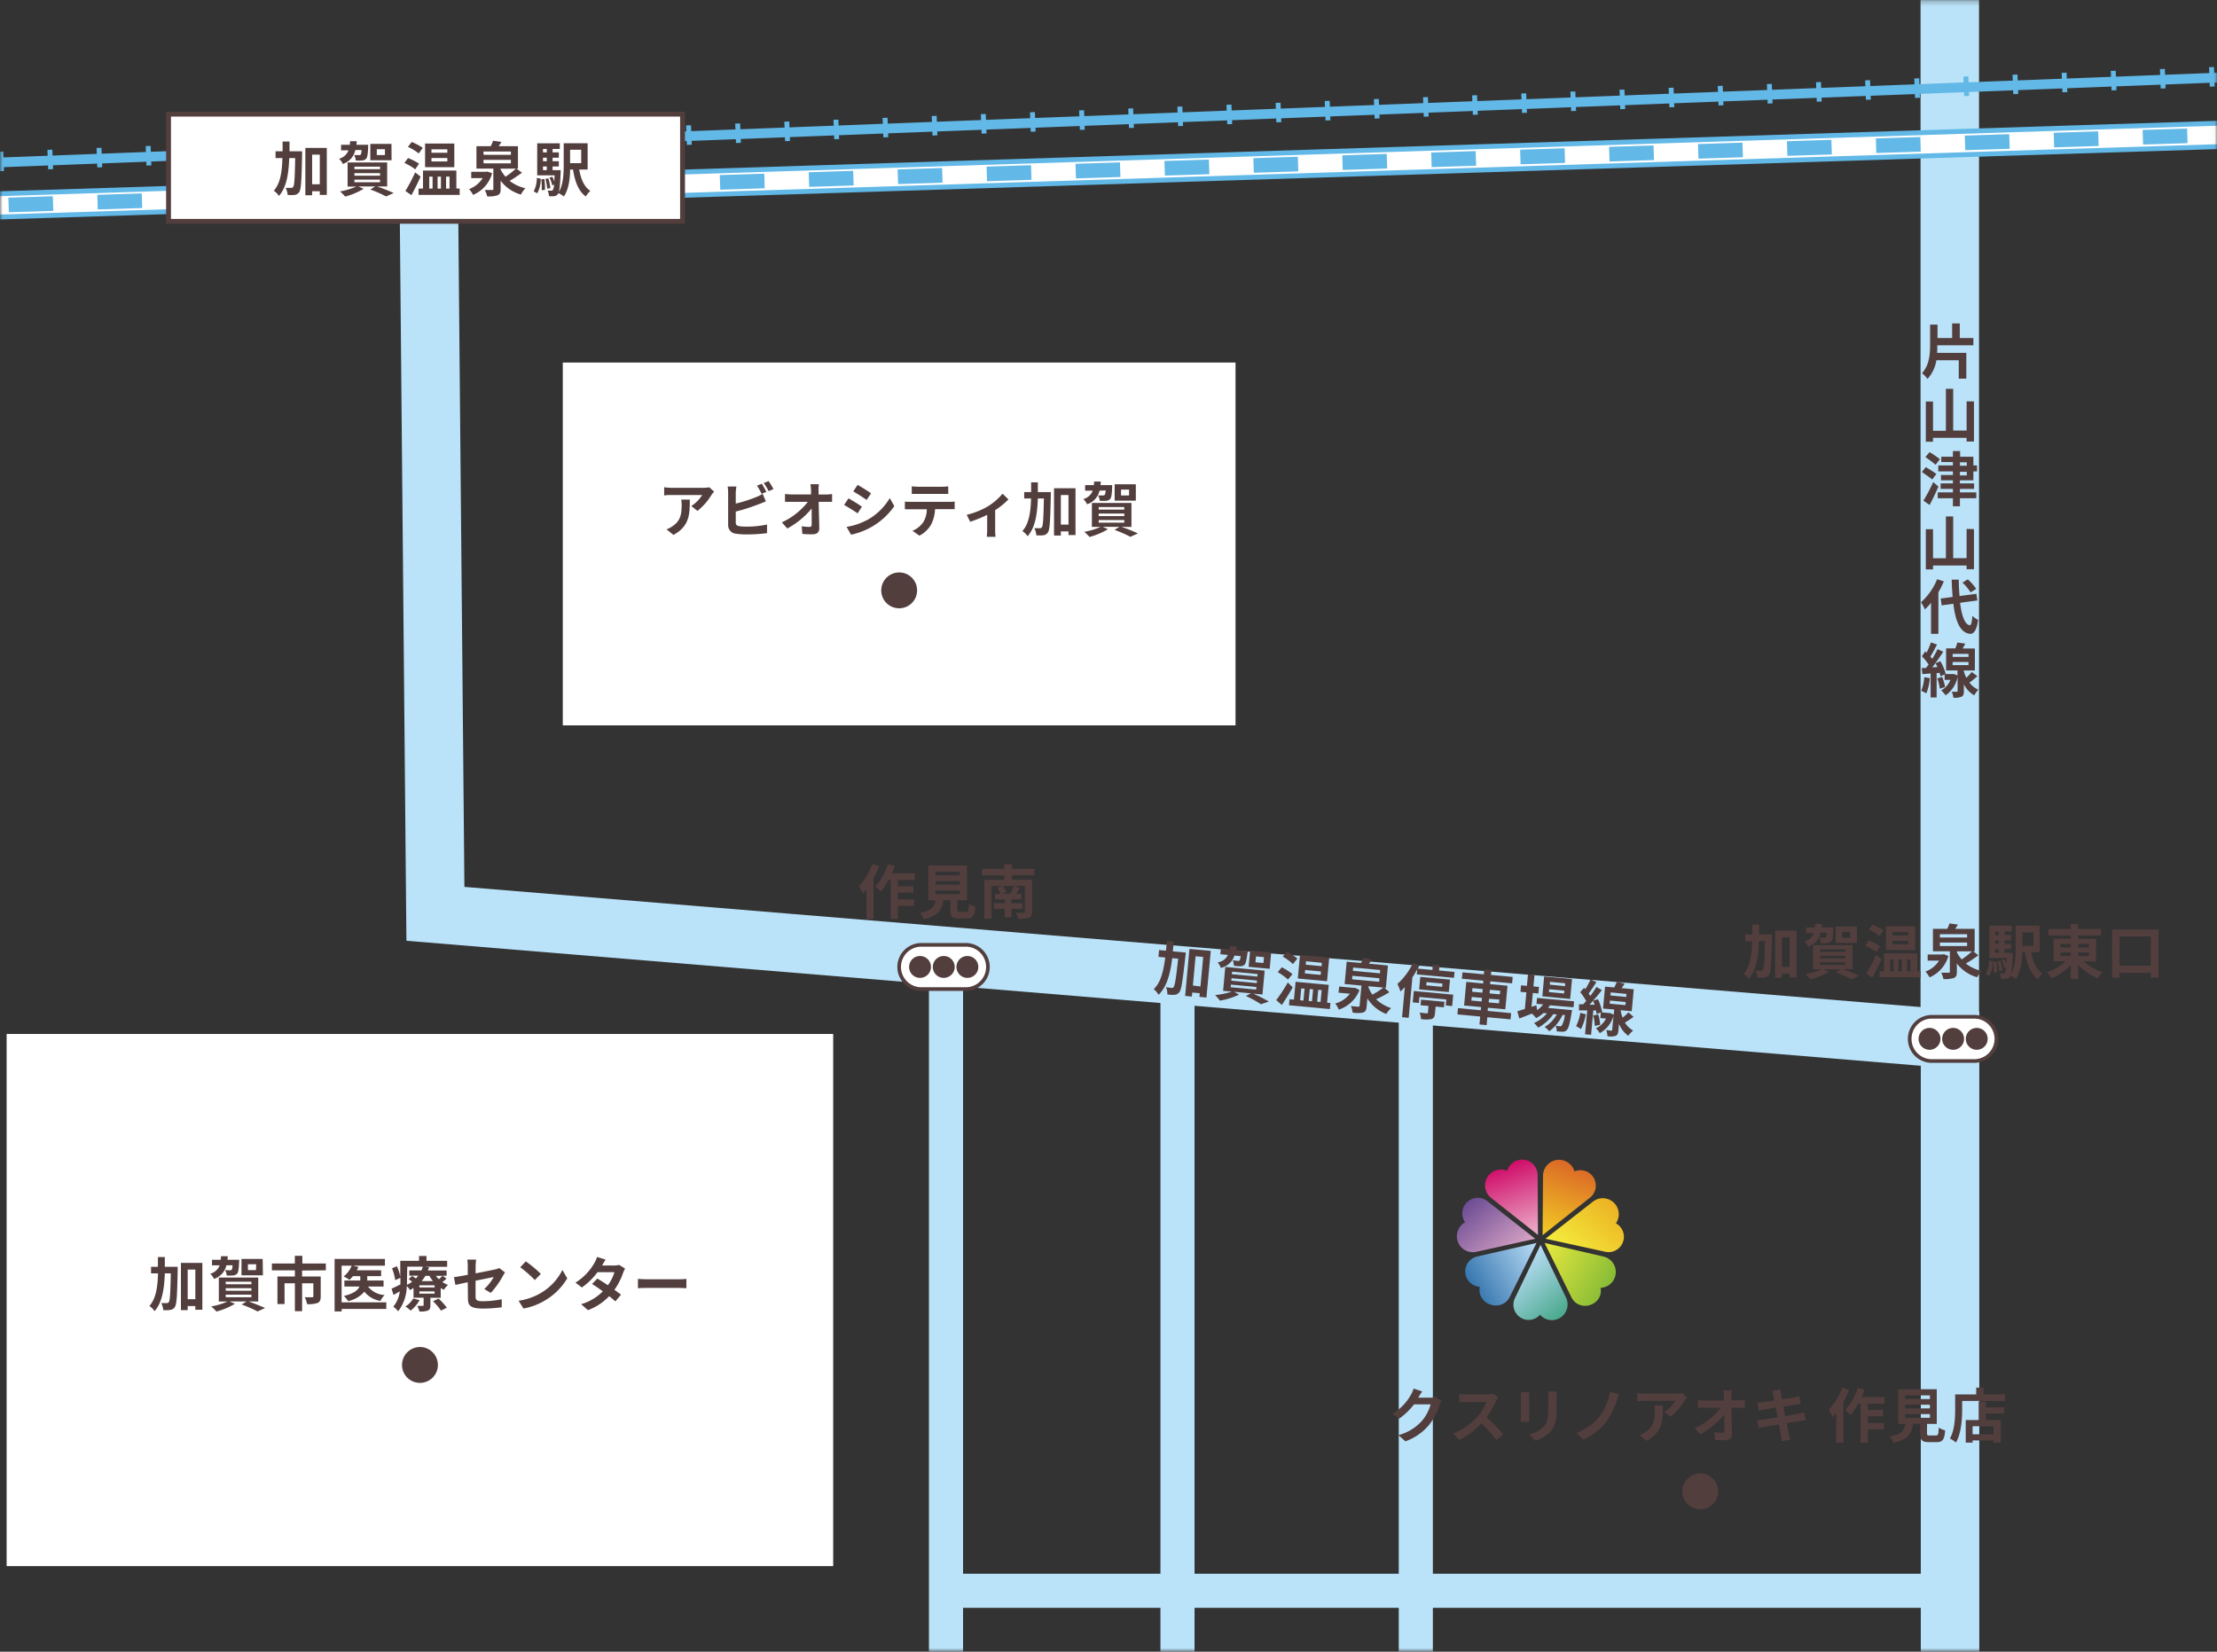 <svg id="レイヤー_1" data-name="レイヤー 1" xmlns="http://www.w3.org/2000/svg" xmlns:xlink="http://www.w3.org/1999/xlink" viewBox="0 0 455 339"><rect x="0" y="0" width="455" height="339" fill="#333333" stroke="none"/><defs><style>.cls-1{fill:#d9d9d9;}.cls-13,.cls-2,.cls-5,.cls-6,.cls-7,.cls-9{fill:none;}.cls-3{mask:url(#mask);}.cls-4{clip-path:url(#clip-path);}.cls-13,.cls-5{stroke:#bae3f9;}.cls-10,.cls-13,.cls-21,.cls-22,.cls-5,.cls-6,.cls-7,.cls-8,.cls-9{stroke-miterlimit:10;}.cls-5{stroke-width:12px;}.cls-6,.cls-7,.cls-8,.cls-9{stroke:#62b8e6;}.cls-6{stroke-width:2px;}.cls-7{stroke-width:4px;stroke-dasharray:1.01 9.08;}.cls-10,.cls-12,.cls-21,.cls-8{fill:#fff;}.cls-9{stroke-width:3px;stroke-dasharray:9.13 9.13;}.cls-10,.cls-21,.cls-22{stroke:#533e3e;}.cls-11,.cls-22{fill:#533e3e;}.cls-13{stroke-width:7px;}.cls-14{fill:url(#名称未設定グラデーション);}.cls-15{fill:url(#名称未設定グラデーション_2);}.cls-16{fill:url(#名称未設定グラデーション_3);}.cls-17{fill:url(#名称未設定グラデーション_4);}.cls-18{fill:url(#名称未設定グラデーション_5);}.cls-19{fill:url(#名称未設定グラデーション_6);}.cls-20{fill:url(#名称未設定グラデーション_7);}.cls-21,.cls-22{stroke-width:0.75px;}</style><mask id="mask" x="-124.97" y="-58.24" width="709.81" height="612.47" maskUnits="userSpaceOnUse"><g id="mask0_355_3954" data-name="mask0 355 3954"><rect class="cls-1" width="455" height="339"/></g></mask><clipPath id="clip-path"><rect class="cls-2" x="-124.97" y="-58.24" width="709.81" height="612.47"/></clipPath><linearGradient id="名称未設定グラデーション" x1="317.86" y1="84.99" x2="323.31" y2="99.99" gradientTransform="matrix(1, 0, 0, -1, 0, 339)" gradientUnits="userSpaceOnUse"><stop offset="0" stop-color="#f3cd23"/><stop offset="1" stop-color="#db6827"/></linearGradient><linearGradient id="名称未設定グラデーション_2" x1="321.98" y1="80.6" x2="331.69" y2="91.78" gradientTransform="matrix(1, 0, 0, -1, 0, 339)" gradientUnits="userSpaceOnUse"><stop offset="0" stop-color="#f4ee3d"/><stop offset="1" stop-color="#ecb223"/></linearGradient><linearGradient id="名称未設定グラデーション_3" x1="316.06" y1="82.3" x2="330" y2="74.24" gradientTransform="matrix(1, 0, 0, -1, 0, 339)" gradientUnits="userSpaceOnUse"><stop offset="0" stop-color="#e8e93e"/><stop offset="1" stop-color="#87bc36"/></linearGradient><linearGradient id="名称未設定グラデーション_4" x1="311.24" y1="79.36" x2="320.29" y2="68.57" gradientTransform="matrix(1, 0, 0, -1, 0, 339)" gradientUnits="userSpaceOnUse"><stop offset="0" stop-color="#b9dcf5"/><stop offset="1" stop-color="#49a98c"/></linearGradient><linearGradient id="名称未設定グラデーション_5" x1="302.31" y1="74.32" x2="316.24" y2="82.35" gradientTransform="matrix(1, 0, 0, -1, 0, 339)" gradientUnits="userSpaceOnUse"><stop offset="0" stop-color="#3676af"/><stop offset="1" stop-color="#b9dcf5"/></linearGradient><linearGradient id="名称未設定グラデーション_6" x1="300.74" y1="91.97" x2="310.25" y2="80.64" gradientTransform="matrix(1, 0, 0, -1, 0, 339)" gradientUnits="userSpaceOnUse"><stop offset="0" stop-color="#6c4c94"/><stop offset="1" stop-color="#d8a4c5"/></linearGradient><linearGradient id="名称未設定グラデーション_7" x1="309.03" y1="99.99" x2="314.47" y2="85.03" gradientTransform="matrix(1, 0, 0, -1, 0, 339)" gradientUnits="userSpaceOnUse"><stop offset="0" stop-color="#d00c69"/><stop offset="1" stop-color="#ecb3cc"/></linearGradient></defs><g class="cls-3"><g class="cls-4"><path class="cls-5" d="M400.16-58.24V213.22"/><path class="cls-5" d="M88,38.71l1.36,148.85,310.85,25.66v341"/><path class="cls-6" d="M-80.65,36.42,580,11.15"/><path class="cls-7" d="M-70.85,35.84l643-24.59"/><path class="cls-8" d="M584.06,21.2-124.35,43.71l.15,4.77L584.21,26Z"/><path class="cls-9" d="M-107.74,45.54l680.88-21.6"/><path class="cls-10" d="M140.08,23.43H34.59v22H140.08Z"/><path class="cls-11" d="M62,31.15v.65c-.11,5.17-.19,7-.57,7.59a1.27,1.27,0,0,1-.93.61,6.09,6.09,0,0,1-1.47,0,3.61,3.61,0,0,0-.41-1.44l1.15,0a.44.44,0,0,0,.41-.22c.23-.33.33-1.83.4-5.89H59.36c-.12,3.24-.55,6-2.11,7.76a4,4,0,0,0-1.06-1.06c1.36-1.54,1.69-3.86,1.77-6.7H56.55v-1.4H58v-2h1.42v2H62Zm5.07-.79V40H65.63v-.75H64.06v.83H62.67V30.36Zm-1.44,7.46V31.74H64.06v6.08Z"/><path class="cls-11" d="M72.91,30.86a3.82,3.82,0,0,1-2.56,2.79,3.25,3.25,0,0,0-.77-1.07,2.77,2.77,0,0,0,1.93-1.72H70V29.71h1.81c0-.23,0-.47.06-.72h1.34a5.52,5.52,0,0,1-.06.72h2.41l0,.47c-.06,1.43-.16,2.11-.41,2.4a1.23,1.23,0,0,1-.8.35,6.52,6.52,0,0,1-1.34,0,2.57,2.57,0,0,0-.34-1.1c.45,0,.87,0,1,0a.46.46,0,0,0,.36-.1,2.22,2.22,0,0,0,.18-.93H72.91Zm4.48,7.41a34.67,34.67,0,0,1,3.41,1.35l-1.56.7A24.35,24.35,0,0,0,76,38.9l1-.63H73.54l1.1.48a14.81,14.81,0,0,1-3.78,1.59c-.26-.28-.77-.8-1.07-1.05a14.47,14.47,0,0,0,3.34-1H71.34V33.34h8.12v4.93Zm-4.65-3.54H78V34.2H72.74Zm0,1.33H78v-.52H72.74Zm0,1.35H78v-.54H72.74Zm7.62-4.52H76V29.53h4.34ZM79,30.62H77.33v1.21H79Z"/><path class="cls-11" d="M85.22,34.75A11.62,11.62,0,0,0,83,33.44l.74-1A11.5,11.5,0,0,1,86,33.59Zm1.1,1.5c-.56,1.27-1.25,2.65-1.88,3.81L83.2,39.2a32.6,32.6,0,0,0,2-3.82Zm-.38-4.76a11.43,11.43,0,0,0-2.22-1.35l.78-1a12.38,12.38,0,0,1,2.27,1.2Zm8.4,7.22V40H85.9V38.71h.91V35h6.85v3.67Zm-1.1-4.4h-6V29.46h6Zm-5.14,4.4h.68V36.25H88.1Zm3.71-8.06H88.55v.7h3.26Zm0,1.78H88.55v.71h3.26Zm-2,3.82v2.46h.68V36.25Zm1.74,0v2.46h.71V36.25Z"/><path class="cls-11" d="M101,35.56A6.76,6.76,0,0,1,97.09,40a5.5,5.5,0,0,0-.82-1.19,5.65,5.65,0,0,0,2.79-2.25H96.71V35.26H99.8l.24-.06Zm6.15-.13a25.69,25.69,0,0,1-2.56,1.69,8.09,8.09,0,0,0,3.24,1.51,6.18,6.18,0,0,0-.93,1.3,7.89,7.89,0,0,1-4.15-2.83v1.74c0,.7-.14,1-.65,1.25a6.08,6.08,0,0,1-2.11.22A4.66,4.66,0,0,0,99.48,39c.61,0,1.32,0,1.51,0s.26,0,.26-.21V34.6H97.78V30h2.94a8.93,8.93,0,0,0,.47-1.11l1.73.24c-.19.3-.38.61-.56.87h3.94V34.6H106l1.08.82Zm-7.89-3.65h5.59V31.1H99.21Zm0,1.74h5.59v-.71H99.21Zm3.49,1.29a6.9,6.9,0,0,0,1,1.46,17.7,17.7,0,0,0,2.12-1.65H102.7Z"/><path class="cls-11" d="M109.53,39.28a5.8,5.8,0,0,0,.64-2.76l.8.15a6.12,6.12,0,0,1-.7,3Zm5.53-4.36s0,.33,0,.49c-.12,2.91-.27,4.06-.56,4.42a1,1,0,0,1-.73.43,5.84,5.84,0,0,1-1.09,0,3.05,3.05,0,0,0-.3-1.13c.33,0,.61,0,.76,0a.35.35,0,0,0,.33-.14,2.77,2.77,0,0,0,.24-1.09l-.38.14a6.27,6.27,0,0,0-.56-1.58l.59-.19a9.59,9.59,0,0,1,.41,1c0-.36,0-.79.07-1.28h-3.59V29.41h4.64v1.17h-1.48v.7h1.28v1.09h-1.28v.72h1.28v1.08h-1.28v.75Zm-3.35,1.81a12.53,12.53,0,0,1,.14,2.23l-.67.09a14.63,14.63,0,0,0-.09-2.25Zm-.27-6.15v.7h.78v-.7Zm.78,1.79h-.78v.72h.78Zm-.78,2.55h.78v-.75h-.78Zm1.1,1.69a10.32,10.32,0,0,1,.41,2l-.64.12a10.51,10.51,0,0,0-.38-2Zm6.33-1.81c.35,1.92,1,3.55,2.29,4.37a4.75,4.75,0,0,0-.93,1.16c-1.53-1.1-2.23-3.06-2.63-5.53H117c0,1.83-.28,4.08-1.28,5.53a4.94,4.94,0,0,0-1.15-.71c1-1.55,1.12-3.8,1.12-5.56V29.4h4.91v5.4ZM117,30.73v2.76h2.28V30.73Z"/><path class="cls-11" d="M397.6,70.87c0,.52,0,1-.05,1.55h6v5.29H402V73.94h-4.59a7.33,7.33,0,0,1-1.83,3.83,5.22,5.22,0,0,0-1.13-1.17c1.5-1.63,1.67-3.86,1.67-5.9V66.62h1.52v2.76h3v-3h1.57v3H405v1.49Z"/><path class="cls-11" d="M405.12,82.39v8.23h-1.51v-.76h-6.89v.8h-1.48V82.41h1.48v6h2.64V79.8h1.5v8.57h2.75v-6Z"/><path class="cls-11" d="M396.55,98.41c-.46-.4-1.44-1.06-2.12-1.54l.81-1c.65.4,1.67,1,2.16,1.42Zm1.28,1.45c-.54,1.26-1.19,2.63-1.82,3.79l-1.26-.9a31.43,31.43,0,0,0,2-3.8Zm-.59-4.47c-.46-.42-1.43-1.11-2.08-1.59l.85-1a20.19,20.19,0,0,1,2.13,1.45Zm5,3.19v.63h2.91v1.13h-2.91v.72h3.36v1.2h-3.36v1.65H400.8v-1.65h-3.11v-1.2h3.11v-.72h-2.52V99.21h2.52v-.63h-2.45V97.49h2.45v-.74h-3V95.53h3v-.7h-2.39V93.74h2.39V92.58h1.48v1.16H405v1.79h.75v1.22H405v1.83Zm0-3h1.41v-.7h-1.41Zm0,2h1.41v-.74h-1.41Z"/><path class="cls-11" d="M405.12,108.59v8.24h-1.51v-.76h-6.89v.8h-1.48v-8.25h1.48v5.95h2.64V106h1.5v8.56h2.75v-6Z"/><path class="cls-11" d="M398.94,119.33a19.37,19.37,0,0,1-1.12,2.23v8.53h-1.51v-6.37a11.07,11.07,0,0,1-1.26,1.36,9.75,9.75,0,0,0-.8-1.47,12.66,12.66,0,0,0,3.31-4.73Zm3.33,4.39c.34,2.7,1,4.49,2,4.61.28,0,.43-.58.52-1.93a5,5,0,0,0,1.18.83c-.3,2.34-1,2.9-1.64,2.86-2-.19-3-2.47-3.44-6.17l-2.39.33-.21-1.4,2.45-.33c-.08-1.09-.16-2.28-.19-3.55H402c0,1.19.08,2.33.16,3.36l3.46-.45.21,1.36Zm2.16-2.14a10.63,10.63,0,0,0-1.66-2l1.08-.67a10.86,10.86,0,0,1,1.74,1.95Z"/><path class="cls-11" d="M396.07,139.18a11.11,11.11,0,0,1-.72,3.13,6,6,0,0,0-1.05-.51,8.9,8.9,0,0,0,.62-2.81Zm9.78-.41c-.56.46-1.14,1-1.66,1.33a4.75,4.75,0,0,0,1.83,1.46,5.6,5.6,0,0,0-.85,1.16,5.54,5.54,0,0,1-2.12-2.26v1.38c0,.62-.1,1-.49,1.15a3.61,3.61,0,0,1-1.65.22,5.14,5.14,0,0,0-.34-1.23h1c.15,0,.19,0,.19-.17V138.9a5.92,5.92,0,0,1-2.46,3.81,5.83,5.83,0,0,0-.9-1,4.27,4.27,0,0,0,1.88-2.16H399.1v-1.13l-.85.39c0-.2-.11-.45-.18-.71l-.61.05v5h-1.23v-4.93l-1.69.14-.15-1.25.88,0q.27-.33.54-.72a11.3,11.3,0,0,0-1.38-1.7l.7-1,.28.26a15.74,15.74,0,0,0,.88-2.1l1.25.44c-.43.83-.93,1.79-1.37,2.47.14.16.28.33.38.47a18.35,18.35,0,0,0,1.1-2l1.17.54c-.66,1-1.49,2.22-2.25,3.2l1.05-.06a8.1,8.1,0,0,0-.39-.78l1-.43a10.19,10.19,0,0,1,1.08,2.58l-.13.06h1.61l.22,0,.73.29V137.6h-2.34v-4.52h1.89a8.75,8.75,0,0,0,.42-1.21l1.63.23c-.17.33-.35.67-.53,1h2.5v4.52h-2.28v.11a7.62,7.62,0,0,0,.53,1.39,11.67,11.67,0,0,0,1.1-1.2l1.17.86Zm-7.26.17a9.13,9.13,0,0,1,.6,2.07l-1.07.34a8.86,8.86,0,0,0-.54-2.11Zm2.14-4.12H404v-.61h-3.25Zm0,1.69H404v-.64h-3.25Z"/><path class="cls-12" d="M253.57,74.41H115.5v74.47H253.57Z"/><path class="cls-11" d="M184.54,124.85a3.68,3.68,0,1,0-3.68-3.67A3.67,3.67,0,0,0,184.54,124.85Z"/><path class="cls-11" d="M146.05,101.53a12.3,12.3,0,0,1-2.91,3.33l-1.26-1a7.27,7.27,0,0,0,2.23-2.26h-6.32c-.51,0-.91,0-1.48.09V100a10,10,0,0,0,1.48.12h6.54a5.68,5.68,0,0,0,1.23-.11l1,.9A7.36,7.36,0,0,0,146.05,101.53Zm-7.84,8.26-1.42-1.15a4.66,4.66,0,0,0,1.28-.67c1.54-1.06,1.83-2.35,1.83-4.34a6.77,6.77,0,0,0-.09-1.09h1.76C141.57,105.55,141.51,108,138.21,109.79Z"/><path class="cls-11" d="M151,101.07v2.29a30.64,30.64,0,0,0,4.2-1.34,8.12,8.12,0,0,0,1.32-.66l.66,1.54c-.48.2-1,.43-1.42.57A39.6,39.6,0,0,1,151,105v2.25c0,.52.24.65.79.76a10.86,10.86,0,0,0,1.41.08,20.36,20.36,0,0,0,4.22-.43v1.77a34.47,34.47,0,0,1-4.32.26,12.77,12.77,0,0,1-2-.14,1.75,1.75,0,0,1-1.66-1.82v-6.61a10.08,10.08,0,0,0-.1-1.26h1.8A9.15,9.15,0,0,0,151,101.07Zm6.3-.12-1,.41a13.27,13.27,0,0,0-.94-1.68l1-.39C156.63,99.74,157.07,100.5,157.3,101Zm1.44-.56-1,.41a12.16,12.16,0,0,0-1-1.67l1-.39A14,14,0,0,1,158.74,100.39Z"/><path class="cls-11" d="M168,100.62v.88h1.51a9.07,9.07,0,0,0,1.26-.1V103l-1.17,0h-1.57c0,1.77.09,3.79.11,5.43,0,.78-.44,1.23-1.36,1.23-.74,0-1.42,0-2.11-.08l-.13-1.57a11.07,11.07,0,0,0,1.61.14c.3,0,.43-.16.43-.51,0-.81,0-2,0-3.27a16.76,16.76,0,0,1-5,4.1l-1.12-1.26a14.44,14.44,0,0,0,5.34-4.21h-3.31c-.44,0-1,0-1.38,0v-1.61a11.15,11.15,0,0,0,1.34.09h4c0-.32,0-.61,0-.88a12.19,12.19,0,0,0-.12-1.22h1.73a10,10,0,0,0-.08,1.22Z"/><path class="cls-11" d="M176.89,104l-.88,1.36c-.69-.47-2-1.3-2.77-1.72l.89-1.35C174.94,102.71,176.27,103.55,176.89,104Zm1,2.78a12.4,12.4,0,0,0,4.72-4.55l.93,1.65a14.36,14.36,0,0,1-8.88,5.86l-.91-1.6A13.15,13.15,0,0,0,177.88,106.76Zm.88-5.52-.91,1.35c-.68-.48-1.94-1.3-2.74-1.75l.88-1.33C176.79,99.94,178.13,100.8,178.76,101.24Z"/><path class="cls-11" d="M186.88,103h7.94c.26,0,.79,0,1.11-.07v1.57c-.3,0-.77,0-1.11,0H191.9a7.56,7.56,0,0,1-.78,3.11,5.72,5.72,0,0,1-2.43,2.33l-1.42-1a5,5,0,0,0,2.19-1.73,5.12,5.12,0,0,0,.75-2.68h-3.33c-.37,0-.83,0-1.17,0v-1.58C186.08,103,186.5,103,186.88,103Zm1.54-3.1h4.88a9.7,9.7,0,0,0,1.31-.08v1.56c-.42,0-.89,0-1.31,0h-4.87c-.42,0-.93,0-1.31,0V99.81A9.45,9.45,0,0,0,188.42,99.89Z"/><path class="cls-11" d="M202.76,103.92a12.65,12.65,0,0,0,3-2.59l1.2,1.17a15.31,15.31,0,0,1-2.72,2.21v4.16a6.87,6.87,0,0,0,.09,1.31h-1.8c0-.24.07-.88.07-1.31v-3.2a26.1,26.1,0,0,1-3.49,1.42l-.71-1.43A16.19,16.19,0,0,0,202.76,103.92Z"/><path class="cls-11" d="M215.66,101s0,.47,0,.66c-.11,5.16-.2,7-.57,7.58a1.33,1.33,0,0,1-.94.62,7.33,7.33,0,0,1-1.47,0,3.39,3.39,0,0,0-.41-1.45c.49,0,.92,0,1.15,0a.44.44,0,0,0,.42-.22c.23-.33.32-1.83.4-5.88H213c-.12,3.24-.54,6-2.11,7.75a3.82,3.82,0,0,0-1.06-1.06c1.36-1.54,1.69-3.85,1.78-6.69H210.2V101h1.42V99H213v2Zm5.07-.79v9.61h-1.44v-.75h-1.57v.84h-1.4v-9.7Zm-1.44,7.46v-6.07h-1.57v6.07Z"/><path class="cls-11" d="M225.66,100.71a3.82,3.82,0,0,1-2.56,2.79,3.4,3.4,0,0,0-.77-1.07,2.8,2.8,0,0,0,1.93-1.72H222.7V99.57h1.8c0-.23.05-.48.06-.73h1.35c0,.25,0,.5-.06.73h2.4s0,.3,0,.46c-.06,1.43-.16,2.11-.41,2.4a1.21,1.21,0,0,1-.81.35,7,7,0,0,1-1.33,0,2.71,2.71,0,0,0-.34-1.1,9.34,9.34,0,0,0,1,0c.17,0,.27,0,.37-.11a2.15,2.15,0,0,0,.18-.92Zm4.47,7.42a32.77,32.77,0,0,1,3.41,1.35l-1.55.7a24.94,24.94,0,0,0-3.25-1.42l1-.63h-3.45l1.1.49a15.24,15.24,0,0,1-3.79,1.59c-.25-.28-.76-.8-1.06-1.06a14.38,14.38,0,0,0,3.33-1h-1.78v-4.92h8.12v4.92Zm-4.64-3.54h5.25v-.52h-5.25Zm0,1.33h5.25v-.52h-5.25Zm0,1.35h5.25v-.53h-5.25Zm7.62-4.51h-4.35V99.4h4.35Zm-1.39-2.27h-1.65v1.2h1.65Z"/><path class="cls-12" d="M171,212.22H1.36V321.44H171Z"/><path class="cls-11" d="M86.18,283.83a3.68,3.68,0,1,0-3.67-3.67A3.67,3.67,0,0,0,86.18,283.83Z"/><path class="cls-11" d="M36.47,260v.65c-.11,5.17-.19,7-.57,7.58a1.25,1.25,0,0,1-.93.62,7.33,7.33,0,0,1-1.47.05,3.46,3.46,0,0,0-.41-1.44l1.15,0a.44.44,0,0,0,.41-.22c.23-.33.33-1.84.4-5.89H33.83c-.12,3.24-.55,6-2.11,7.76a3.69,3.69,0,0,0-1.06-1.06c1.36-1.54,1.69-3.86,1.77-6.7H31V260h1.41v-2h1.42v2h2.61Zm5.06-.79v9.61H40.09v-.76H38.52v.84H37.13v-9.69Zm-1.44,7.45v-6.08H38.52v6.08Z"/><path class="cls-11" d="M46.47,259.7a3.81,3.81,0,0,1-2.56,2.79,3.32,3.32,0,0,0-.76-1.07,2.77,2.77,0,0,0,1.93-1.72H43.51v-1.14h1.81c0-.23,0-.47.06-.73h1.35c0,.26,0,.5-.06.73h2.4a3.38,3.38,0,0,1,0,.46c-.06,1.43-.15,2.11-.41,2.4a1.24,1.24,0,0,1-.8.36,8,8,0,0,1-1.33,0,3,3,0,0,0-.34-1.11,9.25,9.25,0,0,0,1,.05c.17,0,.26,0,.36-.11s.13-.35.18-.92ZM51,267.11c1.22.42,2.59,1,3.41,1.35l-1.56.71a24.35,24.35,0,0,0-3.25-1.42l1-.64H47.1l1.11.49a14.88,14.88,0,0,1-3.79,1.59,13.41,13.41,0,0,0-1.07-1.06,13.56,13.56,0,0,0,3.34-1H44.91v-4.92H53v4.92Zm-4.65-3.53h5.25v-.52H46.3Zm0,1.34h5.25v-.52H46.3Zm0,1.33h5.25v-.53H46.3Zm7.61-4.5H49.56v-3.36h4.35Zm-1.38-2.27H50.88v1.2h1.65Z"/><path class="cls-11" d="M62,260.77V262h3.82v4.1c0,.7-.15,1.11-.65,1.33a5.92,5.92,0,0,1-2.14.24,5.1,5.1,0,0,0-.49-1.42c.61,0,1.32,0,1.52,0s.25-.06.25-.19v-2.67H62v5.73H60.52v-5.73H58.4v4.26H56.94V262h3.58v-1.27H55.8v-1.41h4.71v-1.57h1.54v1.57h4.82v1.41Z"/><path class="cls-11" d="M79.29,268.66H70.12v.51H68.67V258.39H79v1.38H72.44l1.1.28a3.73,3.73,0,0,1-.32.67h5v1.2H75.37v.9h3.35v1.24H75.53a4.64,4.64,0,0,0,3.41,1.74,4.39,4.39,0,0,0-.86,1.21,5.26,5.26,0,0,1-3.3-1.9,6,6,0,0,1-3.33,1.94,5.76,5.76,0,0,0-.88-1.06c2.06-.49,2.89-1.2,3.2-1.93H70.68v-1.24h3.26v-.9h-1.5a6.72,6.72,0,0,1-.72.77,9.47,9.47,0,0,0-1.2-.71,5,5,0,0,0,1.65-2.21H70.11v7.53h9.17v1.37Z"/><path class="cls-11" d="M91.62,262.44a7.7,7.7,0,0,1-.83.7,6,6,0,0,0,1.16.58,4.26,4.26,0,0,0-.84,1,4.73,4.73,0,0,1-.66-.36v2H88.33v1.56c0,.59-.11.88-.55,1.08a4.57,4.57,0,0,1-1.69.18,7,7,0,0,0-.45-1.16h1.11c.14,0,.19,0,.19-.16v-1.51H84.87v-2c-.23.15-.47.29-.73.43a3.27,3.27,0,0,0-.66-.81,8.62,8.62,0,0,1-1.76,5.16,5.2,5.2,0,0,0-1-.94,6.07,6.07,0,0,0,1.33-3.15l-1.28.75-.41-1.29c.47-.21,1.13-.54,1.82-.88,0-.33,0-.64,0-.94v-.42l-1.07.49a10.6,10.6,0,0,0-.65-2.44l1-.42a9.31,9.31,0,0,1,.69,2.14v-3.25H86v-1h1.53v1h4.24V260H87.2l.85.1a5.84,5.84,0,0,1-.24.66h3.85v1.08h-.83l.79.58Zm-5.51,4.42A7.34,7.34,0,0,1,84.28,269a6.37,6.37,0,0,0-1.08-.84,4.9,4.9,0,0,0,1.61-1.66Zm-2.58-4.16c0,.33,0,.68,0,1a7.23,7.23,0,0,0,1.06-.63c-.25-.19-.5-.39-.73-.54l.73-.65.76.52c.18-.19.35-.39.5-.58H84v-1.08h2.5a5.83,5.83,0,0,0,.28-.76h-3.2Zm5.66,1.1H86.07v.44h3.12Zm0,1.25H86.07v.46h3.12Zm-1.89-3.19a7.26,7.26,0,0,1-.76,1.08h2.31a7.06,7.06,0,0,1-.73-1.08ZM90,266.53a13,13,0,0,1,1.71,1.86L90.5,269a10.51,10.51,0,0,0-1.64-1.92Zm-.55-4.67a5.78,5.78,0,0,0,.63.69c.27-.23.55-.5.73-.69Z"/><path class="cls-11" d="M96,263.18c-1.08.22-2,.42-2.54.54l-.29-1.59c.57-.07,1.63-.26,2.83-.48v-1.73a10.74,10.74,0,0,0-.09-1.4h1.81a12.6,12.6,0,0,0-.11,1.4v1.43c1.77-.34,3.47-.68,4-.81a3.34,3.34,0,0,0,.86-.28l1.17.9c-.11.17-.29.45-.4.67a18.23,18.23,0,0,1-2.51,3.53l-1.34-.79a10.32,10.32,0,0,0,1.94-2.47c-.37.09-2,.41-3.73.76v3.21c0,.75.21,1,1.55,1a19.53,19.53,0,0,0,3.82-.41l0,1.65a29.33,29.33,0,0,1-3.76.27c-2.76,0-3.17-.67-3.17-2.1Z"/><path class="cls-11" d="M111,265.38a11.39,11.39,0,0,0,4.42-4.72l1,1.71a12.93,12.93,0,0,1-4.49,4.49,13.15,13.15,0,0,1-4.5,1.71l-1-1.6A12.56,12.56,0,0,0,111,265.38Zm0-3.92-1.23,1.26a25,25,0,0,0-3-2.62l1.14-1.21A24.17,24.17,0,0,1,111,261.46Z"/><path class="cls-11" d="M123.58,259.74H126a4.09,4.09,0,0,0,1.06-.13l1.23.76a6.29,6.29,0,0,0-.4.86,13.83,13.83,0,0,1-1.79,3.5c.52.37,1,.72,1.35,1l-1.16,1.37c-.33-.3-.77-.67-1.27-1.07a11.43,11.43,0,0,1-4.35,2.87l-1.4-1.22a10.35,10.35,0,0,0,4.45-2.64c-.79-.58-1.59-1.13-2.21-1.51l1.08-1.11c.65.37,1.41.86,2.17,1.37a8.59,8.59,0,0,0,1.34-2.68h-3.47a14.3,14.3,0,0,1-3.21,3.14l-1.31-1a11.26,11.26,0,0,0,3.86-4,4.93,4.93,0,0,0,.56-1.27l1.76.55A11.68,11.68,0,0,0,123.58,259.74Z"/><path class="cls-11" d="M132.93,262.57h6.52c.57,0,1.1-.05,1.42-.08v1.91c-.29,0-.91-.06-1.42-.06h-6.52c-.69,0-1.5,0-2,.06v-1.91C131.42,262.53,132.3,262.57,132.93,262.57Z"/><path class="cls-13" d="M194.15,200.3V540.77"/><path class="cls-13" d="M290.57,203.52V540.77"/><path class="cls-13" d="M241.66,203.52V540.77"/><path class="cls-13" d="M400.84,326.5H193.43"/><path class="cls-11" d="M348.94,309.78a3.68,3.68,0,1,0-3.67-3.68A3.68,3.68,0,0,0,348.94,309.78Z"/><path class="cls-11" d="M291.11,286.81a.3.3,0,0,0,0,.06h2.44a3.69,3.69,0,0,0,1.05-.15l1.24.77a5.41,5.41,0,0,0-.4.87,12.74,12.74,0,0,1-2.11,4.05,11.23,11.23,0,0,1-4.9,3.42L287,294.55a9.73,9.73,0,0,0,4.89-3,8.72,8.72,0,0,0,1.72-3.31h-3.41a13.83,13.83,0,0,1-3.06,2.94l-1.36-1a10.72,10.72,0,0,0,3.79-3.91,5.46,5.46,0,0,0,.54-1.27l1.78.58C291.58,286,291.26,286.54,291.11,286.81Z"/><path class="cls-11" d="M307,287.56a18,18,0,0,1-1.9,3.34,32.56,32.56,0,0,1,3.38,3.47l-1.38,1.2a27.68,27.68,0,0,0-3.06-3.43,15.89,15.89,0,0,1-4.56,3.4l-1.25-1.31a13.6,13.6,0,0,0,5-3.48,9.26,9.26,0,0,0,1.8-3h-4.11c-.51,0-1.18.07-1.43.08v-1.72a13.22,13.22,0,0,0,1.43.09h4.28a4.46,4.46,0,0,0,1.25-.16l1,.74A5.38,5.38,0,0,0,307,287.56Z"/><path class="cls-11" d="M313.85,286.65v4.1a9.22,9.22,0,0,0,0,1.06h-1.76c0-.23.06-.71.06-1.07v-4.09a6.05,6.05,0,0,0-.05-.93h1.75A8.15,8.15,0,0,0,313.85,286.65Zm5.62.18v2.4c0,2.61-.51,3.74-1.41,4.74a7.15,7.15,0,0,1-2.95,1.74l-1.26-1.33a5.52,5.52,0,0,0,2.92-1.53c.83-.91,1-1.82,1-3.71v-2.31a8.39,8.39,0,0,0-.07-1.21h1.83C319.49,286,319.47,286.35,319.47,286.83Z"/><path class="cls-11" d="M331.8,287.51a16.75,16.75,0,0,1-2.28,4.45,12.06,12.06,0,0,1-4.6,3.52l-1.38-1.42a10.46,10.46,0,0,0,4.61-3.15,12.43,12.43,0,0,0,2.29-5.24l1.89.48A12.59,12.59,0,0,0,331.8,287.51Z"/><path class="cls-11" d="M345.76,287.45a12.3,12.3,0,0,1-2.91,3.33l-1.26-1a7.16,7.16,0,0,0,2.23-2.26H337.5c-.51,0-.91,0-1.48.09v-1.69a10,10,0,0,0,1.48.12H344a6.49,6.49,0,0,0,1.24-.11l1,.9A5.82,5.82,0,0,0,345.76,287.45Zm-7.83,8.26-1.42-1.15a4.76,4.76,0,0,0,1.27-.67c1.54-1.06,1.83-2.35,1.83-4.34a6.75,6.75,0,0,0-.08-1.09h1.76C341.29,291.47,341.23,293.94,337.93,295.71Z"/><path class="cls-11" d="M355.31,286.54v.88h1.52a9.07,9.07,0,0,0,1.26-.1v1.61c-.39,0-.85,0-1.18,0h-1.56c0,1.78.08,3.8.11,5.44,0,.78-.44,1.23-1.36,1.23-.74,0-1.42,0-2.11-.08l-.13-1.57a11.07,11.07,0,0,0,1.61.14c.3,0,.42-.16.42-.51,0-.81,0-2,0-3.27a16.89,16.89,0,0,1-4.95,4.1l-1.12-1.26a14.36,14.36,0,0,0,5.34-4.22h-3.31c-.44,0-1,0-1.38.05v-1.61a11.15,11.15,0,0,0,1.34.09h4c0-.32,0-.61,0-.88,0-.52-.07-.91-.12-1.22h1.72c0,.37-.07.85-.07,1.22Z"/><path class="cls-11" d="M363.7,285.45l1.71-.28c0,.24.07.66.13.95s.1.57.19,1.11c1-.17,2-.31,2.4-.4s.85-.17,1.14-.25l.29,1.59c-.27,0-.76.09-1.12.14l-2.43.39c.13.61.25,1.28.38,1.94,1.09-.18,2.09-.35,2.63-.46s.93-.19,1.24-.29l.33,1.6c-.33,0-.83.11-1.29.18l-2.63.43c.19,1,.36,1.81.44,2.18s.2.8.31,1.19l-1.75.32c-.06-.45-.09-.88-.16-1.23s-.22-1.19-.42-2.21c-1.23.21-2.38.4-2.9.5s-.93.18-1.21.26l-.34-1.63c.33,0,.87-.09,1.26-.13l2.91-.45c-.12-.66-.25-1.34-.36-2l-2.38.39c-.39.09-.7.15-1.12.26l-.32-1.68a10.54,10.54,0,0,0,1.13-.08c.42-.05,1.35-.19,2.4-.35l-.22-1.11C363.87,286,363.78,285.74,363.7,285.45Z"/><path class="cls-11" d="M379.48,285.26a19,19,0,0,1-1.16,2.52v8.31h-1.46V290c-.25.31-.51.61-.75.88a9.87,9.87,0,0,0-.8-1.54,12.84,12.84,0,0,0,2.77-4.54Zm3.85,2.85v1.27h3.14v1.31h-3.14v1.37h3.3v1.34h-3.3v2.69h-1.48v-8h-.46a14.34,14.34,0,0,1-1.59,2.35,9,9,0,0,0-1.11-1,12.08,12.08,0,0,0,2.58-4.57l1.39.35a13.72,13.72,0,0,1-.59,1.5h4.7v1.38Z"/><path class="cls-11" d="M397.34,294.62c.42,0,.49-.2.55-1.61a4.59,4.59,0,0,0,1.32.57c-.16,1.91-.53,2.41-1.73,2.41h-1.61c-1.44,0-1.78-.43-1.78-1.79v-1.94h-1.47c-.25,1.92-1,3.2-4,3.88a4.42,4.42,0,0,0-.8-1.29c2.49-.46,3-1.27,3.22-2.59h-1.48v-7.13h7.93v7.13h-2v1.92c0,.39.07.44.53.44ZM391,287.15h5.08v-.76H391Zm0,1.91h5.08v-.75H391Zm0,1.93h5.08v-.75H391Z"/><path class="cls-11" d="M411.5,286.17v1.37h-8.8v1.68c0,2-.18,4.95-1.27,6.85a6.28,6.28,0,0,0-1.25-.82c1-1.73,1.08-4.28,1.08-6v-3.05h4.32v-1.4h1.51v1.4Zm-3.94,2.69h3.78v1.27h-3.78v1.32h3.07v4.63h-1.48v-.44h-4.31v.45h-1.41v-4.64h2.66v-3.73h1.47Zm1.59,3.87h-4.31v1.65h4.31Z"/><path class="cls-14" d="M316.59,253.55l.09-12.27a3.29,3.29,0,0,1,6.45-.86,3.16,3.16,0,0,1,3.21,5.37l-9.77,7.74Z"/><path class="cls-15" d="M317.19,254.24l9.73-7.61a3.28,3.28,0,0,1,4.72,4.45v0a3.15,3.15,0,0,1-2.23,5.83Z"/><path class="cls-16" d="M317,255.11l12.07,2.79a3.25,3.25,0,0,1-.58,6.42h0c.64,3.59-4.39,5.19-6,1.91Z"/><path class="cls-17" d="M316.17,255.5l5.24,10.86a3.22,3.22,0,0,1-5.34,3.49,3.12,3.12,0,0,1-5.17-3.38l5.29-11Z"/><path class="cls-18" d="M315.34,255.11l-5.44,11c-1.68,3.39-6.88,1.72-6.2-2a0,0,0,0,0,0,0,3.15,3.15,0,0,1-.53-6.22l12.19-2.79Z"/><path class="cls-19" d="M315.15,254.24,303,256.93a3.28,3.28,0,0,1-2.31-6.07h0a3.18,3.18,0,0,1,4.58-4.32l9.83,7.72Z"/><path class="cls-20" d="M315.71,253.52,306,245.84a3.26,3.26,0,0,1,3.32-5.54,3.19,3.19,0,0,1,6.25.85l.07,12.37Z"/><path class="cls-21" d="M405.18,208.69h-8.71a4.54,4.54,0,0,0,0,9.08h8.71a4.54,4.54,0,1,0,0-9.08Z"/><path class="cls-22" d="M396,215.09a1.87,1.87,0,1,0-1.87-1.87A1.87,1.87,0,0,0,396,215.09Z"/><path class="cls-22" d="M400.84,215.09a1.87,1.87,0,1,0-1.87-1.87A1.87,1.87,0,0,0,400.84,215.09Z"/><path class="cls-22" d="M405.69,215.09a1.87,1.87,0,1,0-1.87-1.87A1.87,1.87,0,0,0,405.69,215.09Z"/><path class="cls-11" d="M363.65,191.79s0,.47,0,.66c-.11,5.17-.2,7-.57,7.58a1.33,1.33,0,0,1-.94.62,7.33,7.33,0,0,1-1.47,0,3.39,3.39,0,0,0-.41-1.45c.49,0,.92.05,1.15.05a.44.44,0,0,0,.42-.22c.23-.32.32-1.83.4-5.88H361c-.12,3.24-.54,6-2.11,7.75a3.79,3.79,0,0,0-1.06-1c1.36-1.54,1.69-3.86,1.78-6.7h-1.41v-1.41h1.42v-2H361v2Zm5.07-.79v9.61h-1.44v-.75h-1.57v.84h-1.39V191Zm-1.44,7.45v-6.08h-1.57v6.08Z"/><path class="cls-11" d="M373.65,191.49a3.82,3.82,0,0,1-2.56,2.79,3.4,3.4,0,0,0-.77-1.07,2.8,2.8,0,0,0,1.93-1.72h-1.56v-1.14h1.8c0-.23.05-.48.06-.73h1.35c0,.25,0,.5-.06.73h2.4s0,.3,0,.46c-.06,1.43-.16,2.11-.41,2.4a1.18,1.18,0,0,1-.8.35,6.52,6.52,0,0,1-1.34,0,2.71,2.71,0,0,0-.34-1.1,9.34,9.34,0,0,0,1,0c.17,0,.27,0,.37-.11a2.15,2.15,0,0,0,.18-.92h-1.26Zm4.47,7.41a32.77,32.77,0,0,1,3.41,1.35L380,201a24.94,24.94,0,0,0-3.25-1.42l1-.63h-3.45l1.1.49A15.33,15.33,0,0,1,371.6,201c-.26-.28-.77-.8-1.07-1.06a14.38,14.38,0,0,0,3.33-1h-1.78V194h8.12v4.92Zm-4.64-3.53h5.25v-.52h-5.25Zm0,1.34h5.25v-.53h-5.25Zm0,1.33h5.25v-.53h-5.25Zm7.62-4.5h-4.35v-3.36h4.35Zm-1.39-2.27h-1.65v1.2h1.65Z"/><path class="cls-11" d="M385.05,195.4a11.13,11.13,0,0,0-2.25-1.31l.74-1.05a11.5,11.5,0,0,1,2.3,1.19Zm1.09,1.49c-.56,1.26-1.25,2.64-1.88,3.81l-1.24-.86a32.14,32.14,0,0,0,2-3.83Zm-.37-4.76a12.88,12.88,0,0,0-2.22-1.35l.77-1a12.68,12.68,0,0,1,2.27,1.21Zm8.39,7.21v1.25h-8.43v-1.25h.91v-3.67h6.84v3.67ZM393.07,195h-6V190.1h6Zm-5.14,4.38h.68v-2.45h-.68Zm3.71-8.06h-3.26V192h3.26Zm0,1.8h-3.26v.7h3.26Zm-2,3.81v2.45h.68v-2.45Zm1.75,0v2.45h.7v-2.45Z"/><path class="cls-11" d="M399.87,196.21A6.76,6.76,0,0,1,396,200.6a5.55,5.55,0,0,0-.83-1.19,5.59,5.59,0,0,0,2.79-2.24h-2.34V195.9h3.08l.25-.06Zm6.15-.14a23.54,23.54,0,0,1-2.56,1.69,8,8,0,0,0,3.24,1.52,6.33,6.33,0,0,0-.94,1.3,8,8,0,0,1-4.15-2.83v1.73c0,.71-.13,1.05-.64,1.25a5.88,5.88,0,0,1-2.11.22,5.12,5.12,0,0,0-.46-1.31c.61,0,1.32,0,1.5,0s.27,0,.27-.2v-4.19H396.7v-4.61h2.94a9.62,9.62,0,0,0,.47-1.11l1.72.24c-.18.3-.37.6-.56.87h4v4.61h-.28Zm-7.89-3.65h5.58v-.68h-5.58Zm0,1.75h5.58v-.72h-5.58Zm3.48,1.29a6.88,6.88,0,0,0,1,1.45,16.61,16.61,0,0,0,2.11-1.65h-3.07Z"/><path class="cls-11" d="M407.55,199.91a5.77,5.77,0,0,0,.64-2.76l.8.15a6.12,6.12,0,0,1-.7,3Zm5.52-4.34a3.62,3.62,0,0,1,0,.48c-.12,2.91-.26,4.07-.56,4.43a1,1,0,0,1-.72.42,5.92,5.92,0,0,1-1.09,0,3.17,3.17,0,0,0-.31-1.13,6.36,6.36,0,0,0,.77,0,.34.34,0,0,0,.32-.15,2.64,2.64,0,0,0,.25-1.09l-.38.15a6.27,6.27,0,0,0-.56-1.58l.58-.19a7.81,7.81,0,0,1,.42,1c0-.37,0-.79.07-1.29h-3.59v-6.62h4.63v1.16h-1.48v.71h1.29V193h-1.29v.71h1.29v1.08h-1.29v.76Zm-3.35,1.79a11.66,11.66,0,0,1,.13,2.23l-.67.09a14.56,14.56,0,0,0-.08-2.25Zm-.27-6.14v.71h.78v-.71Zm.78,1.8h-.78v.71h.78Zm-.78,2.55h.78v-.76h-.78Zm1.09,1.67a9.65,9.65,0,0,1,.42,1.95l-.65.12a9.69,9.69,0,0,0-.37-2Zm6.34-1.8c.35,1.92,1,3.56,2.29,4.37a4.8,4.8,0,0,0-.93,1.17c-1.53-1.11-2.24-3.06-2.64-5.54H415a10.74,10.74,0,0,1-1.27,5.54,5.19,5.19,0,0,0-1.15-.72c1-1.54,1.11-3.8,1.11-5.56V190h4.92v5.4Zm-1.83-4.06v2.75h2.28v-2.75Z"/><path class="cls-11" d="M427.6,197.29a11.59,11.59,0,0,0,3.92,2.28,6.18,6.18,0,0,0-1,1.25,12.05,12.05,0,0,1-4-2.83v2.95H425v-2.89a11.66,11.66,0,0,1-3.91,2.74,8.17,8.17,0,0,0-1-1.21,10.94,10.94,0,0,0,3.82-2.29h-2.45v-4.64H425V192h-4.56v-1.34H425v-1h1.49v1h4.67V192h-4.67v.69h3.7v4.64Zm-4.72-2.83H425v-.72h-2.14Zm0,1.76H425v-.74h-2.14Zm3.63-2.48v.72h2.23v-.72Zm2.23,1.74h-2.23v.74h2.23Z"/><path class="cls-11" d="M443,190.81v9.86h-1.59v-1H435v1h-1.51v-9.9H443Zm-1.59,7.41v-6H435v6Z"/><path class="cls-11" d="M243.37,195.49l-.07.66c-.58,5.13-.84,7-1.26,7.5a1.34,1.34,0,0,1-1,.53,6.52,6.52,0,0,1-1.46-.08,3.67,3.67,0,0,0-.28-1.49c.47.09.91.14,1.14.16a.43.43,0,0,0,.42-.18c.26-.3.5-1.8.94-5.82l-1.22-.11c-.41,3.21-1.09,5.88-2.81,7.52a3.54,3.54,0,0,0-1-1.15c1.49-1.41,2-3.69,2.38-6.51l-1.4-.13.13-1.4,1.41.14c.07-.64.14-1.3.2-2l1.4.13c-.06.68-.12,1.34-.19,2l2.61.24Zm5.12-.31-.89,9.56-1.44-.14.07-.75-1.55-.14-.07.83-1.38-.13.88-9.65,4.38.4Zm-2.12,7.29.56-6.06-1.56-.14-.55,6Z"/><path class="cls-11" d="M257.13,203.91a35.42,35.42,0,0,1,3.28,1.65l-1.62.56a25.28,25.28,0,0,0-3.1-1.71l1.05-.53-3.44-.32,1,.58a15.34,15.34,0,0,1-3.92,1.24c-.23-.3-.69-.86-1-1.15a14.31,14.31,0,0,0,3.41-.71l-1.77-.15.45-4.91,8.08.76-.45,4.9-2.06-.19Zm-3.77-7.8a3.83,3.83,0,0,1-2.81,2.55,3.23,3.23,0,0,0-.66-1.13A2.74,2.74,0,0,0,252,196l-1.55-.15.11-1.14,1.79.17a5.26,5.26,0,0,0,.12-.71l1.35.12c0,.25-.08.5-.13.71l2.39.22-.06.46c-.2,1.42-.36,2.09-.63,2.36a1.38,1.38,0,0,1-.83.28,10,10,0,0,1-1.33-.11,3.12,3.12,0,0,0-.23-1.13c.43.08.84.12,1,.14a.42.42,0,0,0,.37-.07c.1-.08.17-.34.27-.9l-1.26-.12Zm-.78,6.52,5.23.48.05-.53-5.23-.49Zm.12-1.34,5.23.49.05-.52-5.23-.49Zm.12-1.33,5.23.48.05-.52-5.23-.49Zm7.76-1.12-4.32-.4.31-3.35,4.32.4Zm-1.17-2.39-1.64-.15-.11,1.21,1.64.14Z"/><path class="cls-11" d="M265.3,202.65c-.67,1.2-1.5,2.52-2.22,3.62l-1.16-1a32.08,32.08,0,0,0,2.38-3.62Zm-.95-1.6a12.38,12.38,0,0,0-2.12-1.52l.83-1a12.33,12.33,0,0,1,2.19,1.4Zm1-3.18a11.8,11.8,0,0,0-2.09-1.54l.86-1a12.31,12.31,0,0,1,2.15,1.41Zm7.69,8-.11,1.24-8.39-.78.11-1.25.91.09.34-3.66,6.8.63-.34,3.66.68.06Zm-.69-4.48-6-.56.45-4.83,6,.56Zm-5.52,3.91.68.06.23-2.44-.68-.06Zm4.27-5.91-3.25-.3-.06.7,3.25.3Zm.17-1.78-3.25-.31L268,198l3.25.3ZM268.81,203l-.23,2.44.68.06.23-2.44Zm1.74.16-.23,2.43.7.06.23-2.43Z"/><path class="cls-11" d="M279,203.22a6.78,6.78,0,0,1-4.25,4,5.08,5.08,0,0,0-.71-1.26,5.6,5.6,0,0,0,3-2l-2.33-.22.13-1.26,3.06.28.25,0,.87.45Zm6.13.44a25.3,25.3,0,0,1-2.71,1.44,8.17,8.17,0,0,0,3.08,1.81,6.65,6.65,0,0,0-1,1.2,7.87,7.87,0,0,1-3.87-3.19l-.16,1.72c-.06.71-.23,1-.75,1.19a6,6,0,0,1-2.12,0,5.17,5.17,0,0,0-.35-1.35c.61.08,1.32.14,1.5.14s.26,0,.28-.18l.38-4.16-3.45-.31.42-4.59,2.93.27a8.75,8.75,0,0,0,.57-1.07l1.68.4a9.1,9.1,0,0,1-.63.81l3.92.37-.42,4.58-.28,0,1,.91ZM277.49,201l5.56.51.06-.72-5.56-.51Zm.16-1.74,5.55.51.07-.68-5.56-.51Zm3.19,3.34a6.93,6.93,0,0,0,.82,1.54,17.54,17.54,0,0,0,2.26-1.44l-3.06-.28,0,.19Z"/><path class="cls-11" d="M290.87,198.93a18.2,18.2,0,0,1-1,1.67l-.76,8.3-1.36-.12.57-6.16a12.39,12.39,0,0,1-.91.88,8.79,8.79,0,0,0-.62-1.55,13.2,13.2,0,0,0,3.17-4.27l1.32.55c-.1.19-.19.39-.29.57l3,.28L294,198l1.44.13-.1,1.06,3.18.29-.11,1.21-7.64-.7.1-1.08Zm7.38,5.24-.22,2.32-1.31-.13.11-1.22-5.52-.51-.11,1.22-1.26-.12.22-2.33,8.09.75Zm-7-1.11.24-2.56,6.1.56-.25,2.56Zm.41,2.12,4.78.43-.1,1.14-1.7-.16-.14,1.41c-.06.68-.23,1-.74,1.17a6.72,6.72,0,0,1-2.12,0,5.08,5.08,0,0,0-.28-1.35c.57.08,1.26.16,1.44.16s.25,0,.26-.16l.12-1.36-1.64-.14.11-1.14Zm1.05-2.94,3.27.3.06-.67-3.27-.3Z"/><path class="cls-11" d="M310.07,209.23l-4.82-.45-.14,1.62-1.47-.13.14-1.63-4.67-.43.12-1.3,4.67.44.06-.66-3.48-.31.45-4.85,3.48.33,0-.58-4.38-.4.12-1.31,4.38.4.09-1,1.47.13-.1,1,4.47.41-.13,1.32-4.46-.42-.05.58,3.57.33-.45,4.84-3.57-.32-.06.65,4.82.45-.12,1.3Zm-6-3.68.08-.74-2.1-.19-.08.74Zm-1.94-2,2.1.19.07-.74-2.1-.19Zm5.59,1.6L305.6,205l-.07.74,2.11.19Zm-1.94-2-.07.74,2.11.19.07-.74Z"/><path class="cls-11" d="M318.11,206.33a6.08,6.08,0,0,1-.39.54l4.91.45s-.05.33-.08.5c-.38,2.34-.66,3.29-1,3.6a1.12,1.12,0,0,1-.84.34,10.49,10.49,0,0,1-1.22-.08,3.1,3.1,0,0,0-.22-1.16,5.72,5.72,0,0,0,.85.11.44.44,0,0,0,.38-.09,5.52,5.52,0,0,0,.65-2.22l-.47,0a8.67,8.67,0,0,1-2.74,3.35,3.8,3.8,0,0,0-.94-.89,6.65,6.65,0,0,0,2.5-2.57l-.71-.06a9.11,9.11,0,0,1-3.11,2.77,4.49,4.49,0,0,0-.86-.94,7.53,7.53,0,0,0,2.67-2l-.72-.06a7.13,7.13,0,0,1-1.52,1.05,4.92,4.92,0,0,0-.86-.93l-2.58,1-.4-1.49,1.54-.46.31-3.41-1.21-.11.12-1.34,1.2.11.22-2.38,1.34.12-.22,2.38,1.14.11-.12,1.34-1.14-.11-.27,2.85,1-.32.15,1a5.53,5.53,0,0,0,1.23-1.18l-1.36-.12.11-1.21,7.6.7-.11,1.22Zm4.14-1.3-5.71-.54.37-4.07,5.72.52-.38,4.08Zm-1.19-1.7-3.12-.29-.05.58,3.12.29Zm.15-1.52-3.12-.29,0,.58,3.12.3Z"/><path class="cls-11" d="M325.46,208.22a10.84,10.84,0,0,1-1,3,6,6,0,0,0-1-.6,9,9,0,0,0,.87-2.74l1.13.3Zm9.8.5c-.6.41-1.23.85-1.78,1.17a4.87,4.87,0,0,0,1.69,1.62,6.27,6.27,0,0,0-1,1.08,5.66,5.66,0,0,1-1.9-2.45l-.12,1.37c-.06.62-.18.94-.6,1.1a3.48,3.48,0,0,1-1.66.06,4.65,4.65,0,0,0-.23-1.25l1,.11c.16,0,.2,0,.21-.14l.27-2.9a5.9,5.9,0,0,1-2.81,3.56,4.92,4.92,0,0,0-.8-1,4.28,4.28,0,0,0,2.08-2l-1.18-.1.11-1.13-.89.3c0-.21-.06-.46-.1-.73H327l-.46,5-1.24-.11.45-4.9-1.69,0,0-1.26.87,0c.21-.21.4-.43.61-.66a11.89,11.89,0,0,0-1.23-1.82l.79-.89a3.25,3.25,0,0,0,.26.27,15.15,15.15,0,0,0,1.07-2l1.2.55c-.5.79-1.08,1.69-1.59,2.34a4.51,4.51,0,0,1,.34.51,18.56,18.56,0,0,0,1.26-1.86l1.11.66c-.75,1-1.68,2.07-2.53,3l1.05,0c-.09-.28-.2-.56-.31-.82l1-.32a10.15,10.15,0,0,1,.84,2.65l-.13.05,1.6.15h.22l.7.34.1-1.07L329,207l.41-4.5,1.88.17a10.85,10.85,0,0,0,.54-1.17l1.6.38c-.21.33-.41.64-.62.93l2.49.23-.42,4.51-2.26-.21v.11a6.16,6.16,0,0,0,.4,1.42,12.12,12.12,0,0,0,1.21-1.09l1.08,1Zm-7.26-.51a8.73,8.73,0,0,1,.4,2.12l-1.09.24a9.2,9.2,0,0,0-.34-2.14l1-.21Zm2.36-2.21,3.23.3.06-.64-3.23-.3Zm.15-1.69,3.24.31.06-.62-3.24-.31Z"/><path class="cls-21" d="M198,193.93h-8.71a4.54,4.54,0,1,0,0,9.07H198a4.54,4.54,0,1,0,0-9.07Z"/><path class="cls-22" d="M188.82,200.33a1.87,1.87,0,1,0-1.87-1.87A1.87,1.87,0,0,0,188.82,200.33Z"/><path class="cls-22" d="M193.68,200.33a1.87,1.87,0,1,0-1.86-1.87A1.86,1.86,0,0,0,193.68,200.33Z"/><path class="cls-22" d="M198.54,200.33a1.87,1.87,0,1,0-1.87-1.87A1.87,1.87,0,0,0,198.54,200.33Z"/><path class="cls-11" d="M180.45,177.76a18.66,18.66,0,0,1-1.17,2.53v8.31h-1.45v-6.07c-.26.31-.51.61-.76.88a9.08,9.08,0,0,0-.8-1.54,12.7,12.7,0,0,0,2.77-4.54Zm3.84,2.87v1.27h3.15v1.31h-3.15v1.37h3.3v1.34h-3.3v2.69h-1.48v-8h-.46a12.83,12.83,0,0,1-1.59,2.35,10.64,10.64,0,0,0-1.1-1,12.11,12.11,0,0,0,2.57-4.58l1.4.35a14.81,14.81,0,0,1-.6,1.51h4.71v1.37Z"/><path class="cls-11" d="M198.31,187.15c.41,0,.48-.21.54-1.62a4.77,4.77,0,0,0,1.33.57c-.16,1.92-.54,2.42-1.74,2.42h-1.6c-1.44,0-1.78-.44-1.78-1.8v-1.94h-1.47c-.26,1.93-1,3.2-4,3.88a4.38,4.38,0,0,0-.8-1.28c2.49-.47,3-1.28,3.21-2.6h-1.48v-7.12h7.94v7.12h-2v1.93c0,.39.07.44.54.44ZM192,179.67H197v-.75H192Zm0,1.92H197v-.75H192Zm0,1.93H197v-.76H192Z"/><path class="cls-11" d="M207.72,179.63v.91h4.12v6.59c0,.71-.17,1-.67,1.24a6.61,6.61,0,0,1-2.17.21,5.15,5.15,0,0,0-.48-1.23c.6,0,1.35,0,1.55,0s.27-.06.27-.26v-5.25h-4.5a6.46,6.46,0,0,1,.68,1.29l-.92.31h1.83l-.08,0a9.26,9.26,0,0,0,.74-1.56l1.21.34c-.26.45-.5.88-.73,1.25h1.05v1.13h-2.05v.78h2.31v1.16h-2.31v1.72h-1.36v-1.72H204v-1.16h2.24v-.78h-2v-1.13h1.05a7.65,7.65,0,0,0-.59-1.28l1.1-.32h-2.3v6.71H202v-8h4.13v-.91h-4.59v-1.34h4.59v-.92h1.57v.92h4.57v1.34Z"/></g></g></svg>